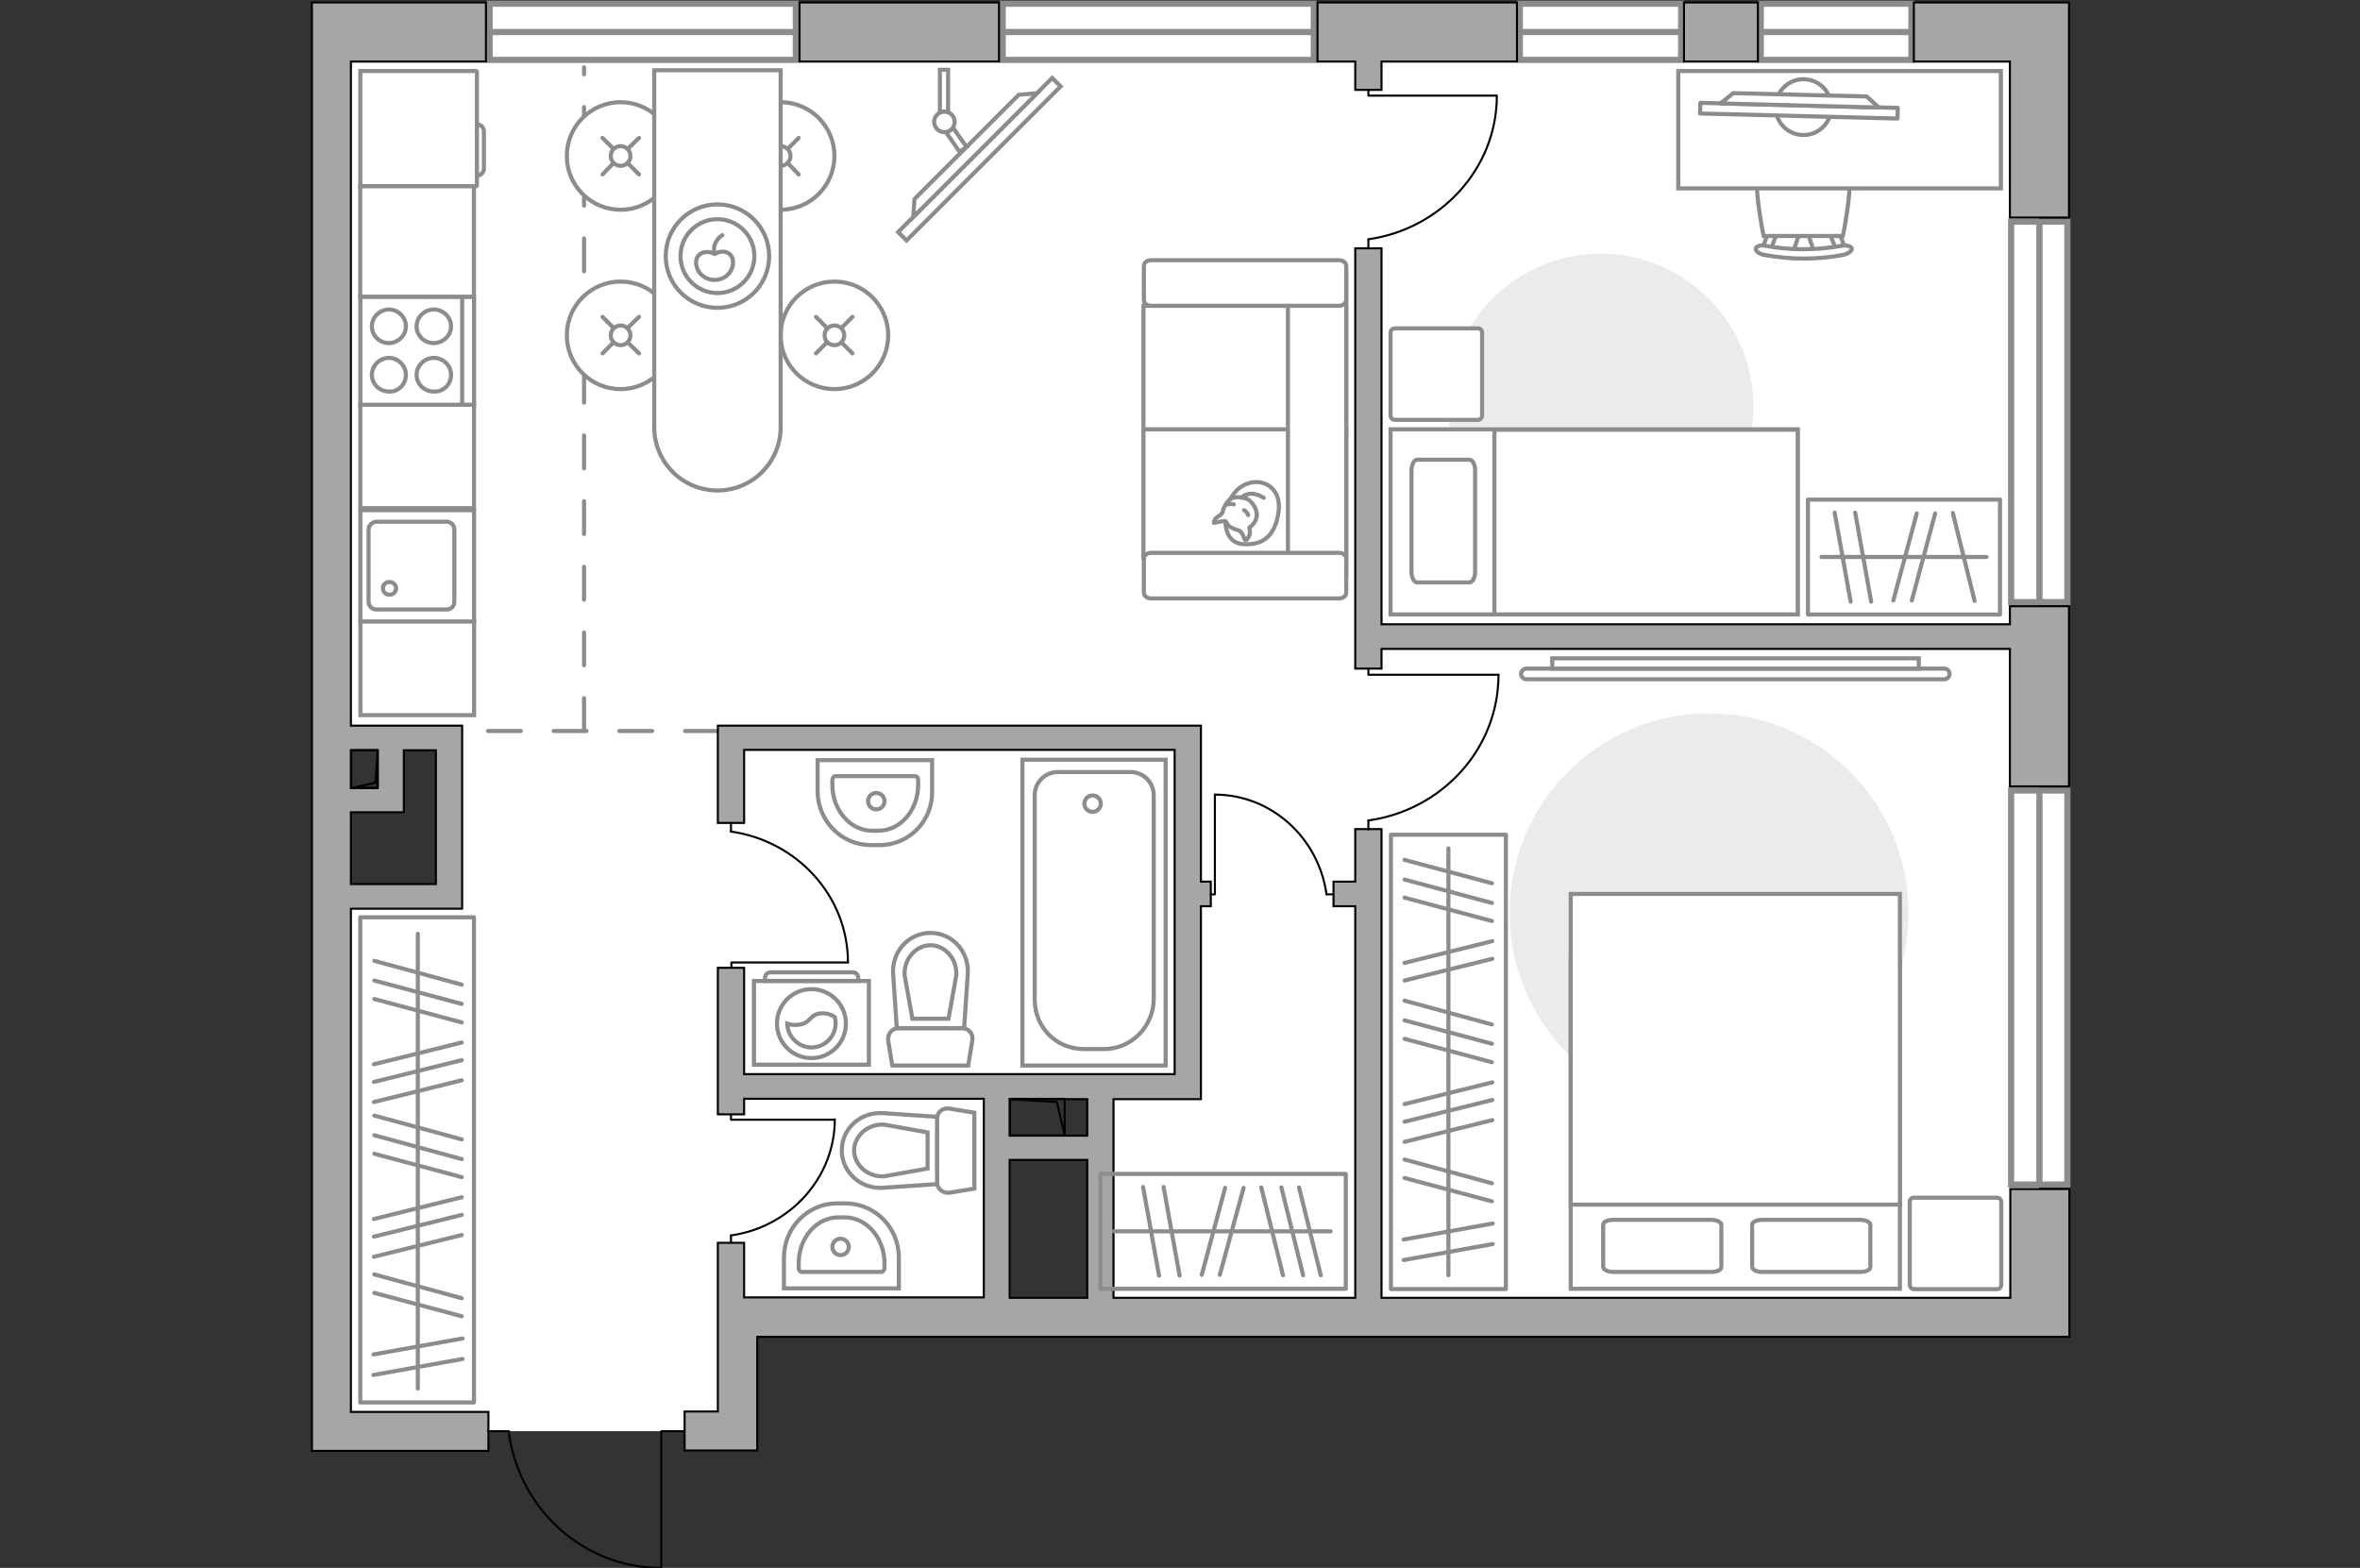 <?xml version="1.0" encoding="utf-8"?>
<!-- Generator: Adobe Illustrator 27.2.0, SVG Export Plug-In . SVG Version: 6.00 Build 0)  -->
<svg version="1.1" xmlns="http://www.w3.org/2000/svg" xmlns:xlink="http://www.w3.org/1999/xlink" x="0px" y="0px"
	 viewBox="0 0 575 382" style="enable-background:new 0 0 575 382;" xml:space="preserve">
<rect x="0" y="0" width="575" height="382" fill="#333333" stroke="none"/>
<style type="text/css">
	.st0{fill:#FFFFFF;}
	.st1{fill:#FFFFFF;stroke:#8C8C8C;stroke-width:1.5;stroke-linecap:round;stroke-miterlimit:10;}
	.st2{fill:none;stroke:#8C8C8C;stroke-linecap:round;stroke-linejoin:round;stroke-miterlimit:10;stroke-dasharray:8;}
	.st3{fill:#A6A6A6;stroke:#000000;stroke-width:0.5;stroke-miterlimit:10;}
	.st4{fill:none;stroke:#000000;stroke-width:0.5;stroke-linecap:round;stroke-linejoin:round;stroke-miterlimit:10;}
	.st5{fill:#FFFFFF;stroke:#8C8C8C;stroke-miterlimit:10;}
	.st6{fill:none;stroke:#8C8C8C;stroke-linecap:round;stroke-linejoin:round;stroke-miterlimit:10;}
	.st7{fill:#EBEBEB;}
	.st8{fill:#FFFFFF;stroke:#8C8C8C;stroke-linecap:round;stroke-linejoin:round;stroke-miterlimit:10;}
	.st9{fill:#FFFFFF;stroke:#8C8C8C;stroke-linecap:round;stroke-miterlimit:10;}
	.st10{fill:none;stroke:#8B8B8B;stroke-linecap:round;stroke-linejoin:round;stroke-miterlimit:10;}
	.st11{fill:#FFFFFF;stroke:#8B8B8B;stroke-linecap:round;stroke-linejoin:round;stroke-miterlimit:10;}
	.st12{fill:#FFFFFF;stroke:#8B8B8B;stroke-miterlimit:10;}
	.st13{fill-rule:evenodd;clip-rule:evenodd;fill:#FFFFFF;fill-opacity:0.1;stroke:#8B8B8B;stroke-miterlimit:10;}
</style>
<g id="bg_1_">
	<path class="st0" d="M80.7,217.8v130.9h98.9v-27.7h317.2V7.8H80.7v172H110v37.9H80.7z M242.8,264.8H267v52.8h-24.2V264.8z"/>
</g>
<g id="windows_1_">
	<g>
		<rect x="490" y="54" class="st1" width="13.7" height="92.7"/>
		<line class="st1" x1="496.9" y1="146.7" x2="496.9" y2="54"/>
	</g>
	<g>
		<rect x="490" y="192.6" class="st1" width="13.7" height="96"/>
		<line class="st1" x1="496.9" y1="288.7" x2="496.9" y2="192.6"/>
	</g>
	<g>
		<rect x="119.3" y="0.9" class="st1" width="74.6" height="13.7"/>
		<line class="st1" x1="119.3" y1="7.8" x2="193.9" y2="7.8"/>
	</g>
	<g>
		<rect x="244.3" y="0.9" class="st1" width="75.8" height="13.7"/>
		<line class="st1" x1="244.3" y1="7.8" x2="320" y2="7.8"/>
	</g>
	<g>
		<rect x="370.3" y="0.9" class="st1" width="39.3" height="13.7"/>
		<line class="st1" x1="370.3" y1="7.8" x2="409.6" y2="7.8"/>
	</g>
	<g>
		<rect x="429" y="0.9" class="st1" width="36.7" height="13.7"/>
		<line class="st1" x1="429" y1="7.8" x2="465.7" y2="7.8"/>
	</g>
</g>
<g id="plan">
	<line class="st2" x1="174.9" y1="178.1" x2="112.6" y2="178.1"/>
	<line class="st2" x1="142.3" y1="178.1" x2="142.3" y2="16.4"/>
	<g>
		<rect x="410.3" y="0.6" class="st3" width="18" height="14.4"/>
		<rect x="194.8" y="0.6" class="st3" width="48.6" height="14.4"/>
		<polygon class="st3" points="466.3,0.6 466.3,15 489.7,15 489.7,53 504.1,53 504.1,15 504.1,4.4 504.1,0.6 		"/>
		<polygon class="st3" points="489.7,152.1 336.6,152.1 336.6,60.5 330.2,60.5 330.2,162.9 336.6,162.9 336.6,158.1 489.7,158.1 
			489.7,191.6 504.1,191.6 504.1,147.7 489.7,147.7 		"/>
		<path class="st3" d="M489.7,316.2H336.6V202h-6.4v12.8h-5.3v6h5.3v95.4h-58.9v-48.4h14.9h5.8h0.6v-47h2.4v-6h-2.4v-38h-0.6h-5.8
			H174.9v1.7v4.2v17.8h6.4v-17.8h104.9v79H181.3v-25.9h-6.4v25.9v6v3.8h6.4v-3.8h58.4v48.4h-55.2h-3.2v-13.3h-6.4v13.3v3.1v24.7
			h-8.1v9.5h8.1h5.2h4.4v-27.7h305.3h4.2h10.2v-36h-14.4V316.2z M264.9,267.8v8.9H246v-8.9H264.9z M246,282.6h18.9v33.6H246V282.6z"
			/>
		<path class="st3" d="M85.5,221.4h27.1v-3.6v-2.4v-32.6v-3v-3H85.5V15h32.9V0.6H76v12V15v328.9v7.6v2h43v-9.5H85.5V221.4z
			 M106.2,215.4H85.5v-17.5h12.9v-1.7V192v-9.2h7.8V215.4z M92,182.8v9.2h-6.5v-9.2H92z"/>
		<polygon class="st3" points="330.2,21.9 336.6,21.9 336.6,15 369.6,15 369.6,0.6 321,0.6 321,15 330.2,15 		"/>
	</g>
	<g>
		<polyline class="st4" points="161.1,381.9 161.1,348.7 166.6,348.7 		"/>
		<line class="st4" x1="118.9" y1="348.7" x2="124" y2="348.7"/>
		<path class="st4" d="M124,349.2c2.6,18.6,18.2,32.8,37,32.8"/>
	</g>
	<g>
		
			<rect x="85.5" y="182.8" transform="matrix(-1 -3.408190e-10 3.408190e-10 -1 177.556 374.77)" class="st4" width="6.5" height="9.2"/>
		<polyline class="st4" points="92,182.8 91.5,190.7 85.5,192 		"/>
	</g>
	<g>
		
			<rect x="248.2" y="265.5" transform="matrix(-3.449003e-10 1 -1 -3.449003e-10 524.89 19.529)" class="st4" width="8.9" height="13.3"/>
		<polyline class="st4" points="246,267.8 257.5,268.5 259.4,276.6 		"/>
	</g>
	<g>
		<path id="wc_00000067947231756188568860000014128938423501884583_" class="st5" d="M215.5,286.6"/>
		<g id="Group_26_00000127747054243380527870000011708464269218231741_">
			<path id="Vector_130_00000170987548504075515070000012144340067349666980_" class="st5" d="M228.3,288.1l0-15.5
				c0-1.6,1.4-2.8,3-2.5l6.1,1l0,18.5l-6.1,1C229.8,290.8,228.3,289.6,228.3,288.1z"/>
			<path id="Vector_131_00000067222752929597023270000012373764041387779515_" class="st5" d="M205.1,280.3c0-5.3,4.5-9.4,9.9-9.1
				l13.3,0.9l0,16.4l-13.3,0.9C209.6,289.7,205.1,285.5,205.1,280.3z"/>
			<path id="Vector_132_00000159449615925643454420000007578869828287954107_" class="st5" d="M226,275.9l-10.6-1.9
				c-1.9-0.1-3.7,0.5-5.1,1.7c-1.4,1.2-2.2,2.9-2.2,4.6s0.8,3.4,2.2,4.6c1.4,1.2,3.2,1.8,5.1,1.7l10.6-1.9L226,275.9z"/>
		</g>
	</g>
	<g>
		<path id="wc_00000148639000145882222820000008447229605089307322_" class="st5" d="M220.4,237.6"/>
		<g id="Group_26_00000173866483071864455430000016230204006048601233_">
			<path id="Vector_130_00000025401537052633305060000013983817420330721675_" class="st5" d="M218.9,250.5l15.5,0
				c1.6,0,2.8,1.4,2.5,3l-1,6.1h-18.5l-1-6.1C216.2,252,217.3,250.5,218.9,250.5z"/>
			<path id="Vector_131_00000016039791483801714200000001253510160054470840_" class="st5" d="M226.7,227.3c5.3,0,9.4,4.5,9.1,9.9
				l-0.9,13.3l-16.4,0l-0.9-13.3C217.3,231.8,221.4,227.3,226.7,227.3z"/>
			<path id="Vector_132_00000129203051824034304870000006598702941324028298_" class="st5" d="M231.1,248.2l1.9-10.6
				c0.1-1.9-0.5-3.7-1.7-5.1c-1.2-1.4-2.9-2.2-4.6-2.2c-1.7,0-3.4,0.8-4.6,2.2c-1.2,1.4-1.8,3.2-1.7,5.1l1.9,10.6L231.1,248.2z"/>
		</g>
	</g>
	<g>
		<path id="Vector_134_00000127760756424690159890000008567485888923489680_" class="st5" d="M203.9,293.2h2.1c7.2,0,13,5.9,13,13.2
			v7.5H191v-7.5C191,299.1,196.8,293.2,203.9,293.2z"/>
		<path id="Vector_133_00000162335135052639168230000002683278496238933182_" class="st5" d="M204.3,296.6h1.5c5.3,0,9.7,5,9.7,11.2
			v1.1c0,0.5-0.3,1-0.8,1h-19.3c-0.5,0-0.8-0.4-0.8-1v-1.1C194.6,301.6,198.9,296.6,204.3,296.6z"/>
		<circle class="st5" cx="204.8" cy="303.8" r="2"/>
	</g>
	<g>
		<path id="Vector_134_00000172412791237399934360000000403235720316405672_" class="st5" d="M214.3,205.9h-2.1
			c-7.2,0-13-5.9-13-13.2v-7.5h27.9v7.5C227.3,200,221.5,205.9,214.3,205.9z"/>
		<path id="Vector_133_00000142868940451726601840000011495854228849497534_" class="st5" d="M214,202.4h-1.5c-5.3,0-9.7-5-9.7-11.2
			v-1.1c0-0.5,0.3-1,0.8-1h19.3c0.5,0,0.8,0.4,0.8,1v1.1C223.7,197.4,219.4,202.4,214,202.4z"/>
		<circle class="st5" cx="213.5" cy="195.2" r="2"/>
	</g>
	<g>
		<g>
			<path id="Vector_135_00000082350907048898368200000004424550032916692616_" class="st5" d="M249.1,259.6v-74.5h34.9v74.5H249.1z"
				/>
			<path id="Vector_136_00000061444365938704863550000011989021741185013432_" class="st5" d="M268.9,255.6h-4.7
				c-7,0-12.1-5.4-12.1-12.1v-49.7c0-3.2,2.5-5.7,5.7-5.7h17.6c3.2,0,5.7,2.5,5.7,5.7v49.7C281,250.2,275.6,255.6,268.9,255.6z"/>
		</g>
		<circle class="st5" cx="266.2" cy="195.8" r="2"/>
	</g>
	<g>
		<g id="Group_27_00000028306738983390915040000011878342519228723349_">
			<path id="Vector_140_00000051378530416552751700000016074003571470657161_" class="st5" d="M115.5,151.5l0-27.2l-27.7,0l0,27.2
				L115.5,151.5z"/>
		</g>
		<path id="Vector_141_00000018950123099054133980000011936262133798088083_" class="st5" d="M89.8,129l0,17.6c0,1,0.8,1.9,1.9,1.9
			l17.1,0c1.1,0,1.9-0.8,1.9-1.9l0-17.6c0-1-0.8-1.9-1.9-1.9l-17.1,0C90.7,127.2,89.8,128,89.8,129z"/>
		<path id="Vector_139_00000165205014292427883210000006749158648278417062_" class="st5" d="M96.5,143.3c0,0.9-0.7,1.6-1.6,1.6
			c-0.9,0-1.6-0.7-1.6-1.6c0-0.9,0.7-1.5,1.6-1.5C95.8,141.8,96.5,142.5,96.5,143.3z"/>
	</g>
	<g>
		<path id="Vector_142_00000054978886866776975010000018094975465308915585_" class="st5" d="M87.8,72.3l0,26.4l27.7,0l0-26.4
			L87.8,72.3z"/>
		<g id="Group_28_00000165209560783665848550000008381562645215606664_">
			<g id="Group_29_00000070095537822482606670000002234068836976968320_">
				<path id="Vector_143_00000092443583439996921320000000056794744423921313_" class="st5" d="M98.9,91.3c0-2.2-1.9-4.1-4.1-4.1
					c-2.3,0-4.2,1.9-4.2,4.1c0,2.3,1.9,4.1,4.2,4.1C97.1,95.5,98.9,93.6,98.9,91.3z"/>
				<path id="Vector_144_00000114057804809090558860000009584103079113628830_" class="st5" d="M109.9,91.3c0-2.2-1.9-4.1-4.2-4.1
					c-2.3,0-4.2,1.9-4.2,4.1c0,2.3,1.9,4.1,4.2,4.1C108.1,95.5,109.9,93.6,109.9,91.3z"/>
			</g>
			<g id="Group_30_00000003790449480969216060000015010689995251018151_">
				<path id="Vector_145_00000021108339190181942220000008820672566312490941_" class="st5" d="M98.9,79.5c0-2.2-1.9-4.1-4.1-4.1
					c-2.3,0-4.2,1.9-4.2,4.1c0,2.3,1.9,4.1,4.2,4.1C97.1,83.5,98.9,81.7,98.9,79.5z"/>
				<path id="Vector_146_00000107569081594520229670000008542111371476066977_" class="st5" d="M109.9,79.5c0-2.2-1.9-4.1-4.2-4.1
					c-2.3,0-4.2,1.9-4.2,4.1c0,2.3,1.9,4.1,4.2,4.1C108.1,83.5,109.9,81.7,109.9,79.5z"/>
			</g>
		</g>
		<path id="Vector_147_00000062150970670525264630000016886625758946516412_" class="st5" d="M112.6,98.7l0-26.1"/>
	</g>
</g>
<g id="furniture_1_">
	<g id="Group_34_00000163779183284880675200000014914032733529686186_">
		<path id="Vector_158_00000165226170886542076880000002506024854194222502_" class="st4" d="M203.3,272.8h-25.2v-1.1"/>
		<path id="Vector_159_00000093145965517996855860000013559630587792629391_" class="st4" d="M178.1,302.7V301"/>
		<path id="Vector_160_00000170964979797627971520000017513335659886052524_" class="st4" d="M178.1,301c14.2-2,25.3-13.9,25.3-28.3
			"/>
	</g>
	<g id="Group_34_00000114789023672496621560000007420347286134195868_">
		<path id="Vector_158_00000068677096670457094530000005658451151444631216_" class="st4" d="M206.6,234.5l-28.4,0v1.2"/>
		<path id="Vector_159_00000108302120986363789830000014560669675247987359_" class="st4" d="M178.1,200.7v1.9"/>
		<path id="Vector_160_00000000923143916626613630000014765211125762925976_" class="st4" d="M178.1,202.6
			c16.1,2.3,28.5,15.7,28.5,31.9"/>
	</g>
	<g id="Group_34_00000098923739412075105580000001583355807981809312_">
		<path id="Vector_158_00000122714829074878188180000011578975682405696160_" class="st4" d="M296,193.6l0,24.3h-1"/>
		<path id="Vector_159_00000139276099912293014490000010770531709305015452_" class="st4" d="M324.9,217.9h-1.7"/>
		<path id="Vector_160_00000139998320151408857540000007713616067907960227_" class="st4" d="M323.2,217.9
			c-1.9-13.7-13.4-24.3-27.2-24.3"/>
	</g>
	<g id="Group_34_00000001624455348147632450000000896338950734933121_">
		<path id="Vector_158_00000163786452771712251390000001254290477692330130_" class="st4" d="M365.1,164.4l-31.7,0v-1.3"/>
		<path id="Vector_159_00000030450929432403047400000003639362403369906061_" class="st4" d="M333.4,202.1v-2.2"/>
		<path id="Vector_160_00000049181664426583044650000016590363419175989655_" class="st4" d="M333.4,199.9
			c17.9-2.5,31.7-17.4,31.7-35.5"/>
	</g>
	<g id="Group_34_00000092422582888312555900000010060266949570900905_">
		<path id="Vector_158_00000177454251645284382870000008304021173828993721_" class="st4" d="M364.6,23.3l-31.2,0V22"/>
		<path id="Vector_159_00000067938263071753044650000018416543374267880076_" class="st4" d="M333.4,60.4v-2.1"/>
		<path id="Vector_160_00000143574880340249249620000009319200290529178525_" class="st4" d="M333.4,58.3
			c17.6-2.5,31.3-17.2,31.3-35"/>
	</g>
	<g>
		<path id="Vector_8_00000116946603547210572790000015977397190160160658_" class="st5" d="M116.2,45.1V17.5c0-0.1-0.1-0.2-0.2-0.2
			H87.8v28.1H116C116.1,45.3,116.2,45.3,116.2,45.1z"/>
		<path id="Vector_9_00000057134876565412320340000014621737747993734801_" class="st5" d="M116.2,30.3v12.5c0.9,0,1.7-0.8,1.7-1.7
			V32C117.9,31.1,117.2,30.3,116.2,30.3z"/>
	</g>
	
		<rect x="88.2" y="45" transform="matrix(-2.776874e-10 1 -1 -2.776874e-10 160.464 -42.814)" class="st5" width="26.9" height="27.7"/>
	
		<rect x="89" y="97.4" transform="matrix(-2.776270e-10 1 -1 -2.776270e-10 212.894 9.617)" class="st5" width="25.2" height="27.7"/>
	
		<rect x="90.2" y="149" transform="matrix(-2.776270e-10 1 -1 -2.776270e-10 264.512 61.235)" class="st5" width="22.8" height="27.7"/>
	
		<rect x="297.5" y="244.7" transform="matrix(-4.014453e-10 1 -1 -4.014453e-10 611.596 -94.127)" class="st6" width="110.7" height="28"/>
	<line class="st6" x1="363.7" y1="298.1" x2="342" y2="302"/>
	<line class="st6" x1="363.7" y1="303.1" x2="342" y2="307"/>
	<line class="st6" x1="363.5" y1="288.3" x2="342.2" y2="282.5"/>
	<line class="st6" x1="363.5" y1="292.7" x2="342.2" y2="287"/>
	<line class="st6" x1="363.5" y1="254.3" x2="342.2" y2="248.6"/>
	<line class="st6" x1="363.5" y1="258.8" x2="342.2" y2="253.1"/>
	<line class="st6" x1="363.5" y1="249.6" x2="342.2" y2="243.8"/>
	<line class="st6" x1="363.6" y1="263.7" x2="342.2" y2="269"/>
	<line class="st6" x1="363.6" y1="272.9" x2="342.2" y2="278.2"/>
	<line class="st6" x1="363.6" y1="268" x2="342.2" y2="273.3"/>
	<line class="st6" x1="363.5" y1="220" x2="342.2" y2="214.3"/>
	<line class="st6" x1="363.5" y1="224.4" x2="342.2" y2="218.7"/>
	<line class="st6" x1="363.5" y1="215.2" x2="342.2" y2="209.5"/>
	<line class="st6" x1="363.6" y1="229.3" x2="342.2" y2="234.6"/>
	<line class="st6" x1="363.6" y1="233.6" x2="342.2" y2="238.9"/>
	<line class="st6" x1="352.9" y1="206.7" x2="352.9" y2="310.7"/>
	
		<rect x="268" y="286" transform="matrix(-1 -6.501019e-10 6.501019e-10 -1 595.893 600.013)" class="st6" width="59.8" height="28"/>
	<line class="st6" x1="287.4" y1="310.8" x2="283.5" y2="289.2"/>
	<line class="st6" x1="282.4" y1="310.8" x2="278.5" y2="289.2"/>
	<line class="st6" x1="297.2" y1="310.6" x2="303" y2="289.4"/>
	<line class="st6" x1="292.8" y1="310.6" x2="298.5" y2="289.4"/>
	<line class="st6" x1="321.8" y1="310.7" x2="316.5" y2="289.3"/>
	<line class="st6" x1="312.6" y1="310.7" x2="307.3" y2="289.3"/>
	<line class="st6" x1="317.5" y1="310.7" x2="312.2" y2="289.3"/>
	<line class="st6" x1="324.2" y1="300" x2="271.4" y2="300"/>
	
		<rect x="440.4" y="121.7" transform="matrix(-1 -7.534605e-10 7.534605e-10 -1 927.688 271.423)" class="st6" width="46.8" height="28"/>
	<line class="st6" x1="455.9" y1="146.6" x2="452" y2="124.9"/>
	<line class="st6" x1="450.9" y1="146.6" x2="447" y2="124.9"/>
	<line class="st6" x1="465.8" y1="146.3" x2="471.5" y2="125.1"/>
	<line class="st6" x1="461.3" y1="146.3" x2="467" y2="125.1"/>
	<line class="st6" x1="481.1" y1="146.4" x2="475.8" y2="125"/>
	<line class="st6" x1="484" y1="135.7" x2="443.8" y2="135.7"/>
	
		<rect x="42.5" y="268.8" transform="matrix(-3.920795e-10 1 -1 -3.920795e-10 384.278 181)" class="st6" width="118.2" height="27.7"/>
	<line class="st6" x1="112.7" y1="326.1" x2="91" y2="330"/>
	<line class="st6" x1="112.7" y1="331.1" x2="91" y2="335"/>
	<line class="st6" x1="112.5" y1="316.3" x2="91.2" y2="310.5"/>
	<line class="st6" x1="112.5" y1="320.7" x2="91.2" y2="315"/>
	<line class="st6" x1="112.5" y1="282.4" x2="91.2" y2="276.6"/>
	<line class="st6" x1="112.5" y1="286.8" x2="91.2" y2="281.1"/>
	<line class="st6" x1="112.5" y1="277.6" x2="91.2" y2="271.8"/>
	<line class="st6" x1="112.5" y1="291.7" x2="91.1" y2="297"/>
	<line class="st6" x1="112.5" y1="300.9" x2="91.1" y2="306.2"/>
	<line class="st6" x1="112.5" y1="296" x2="91.1" y2="301.3"/>
	<line class="st6" x1="112.5" y1="244.6" x2="91.2" y2="238.9"/>
	<line class="st6" x1="112.5" y1="249.1" x2="91.2" y2="243.4"/>
	<line class="st6" x1="112.5" y1="239.9" x2="91.2" y2="234.1"/>
	<line class="st6" x1="112.5" y1="254" x2="91.1" y2="259.3"/>
	<line class="st6" x1="112.5" y1="263.2" x2="91.1" y2="268.5"/>
	<line class="st6" x1="112.5" y1="258.3" x2="91.1" y2="263.6"/>
	<line class="st6" x1="101.8" y1="227.5" x2="101.8" y2="338.3"/>
	<path id="Vector_00000055672552001421071110000007134720349111823268_" class="st7" d="M367.8,222.4c0-26.9,21.8-48.6,48.6-48.6
		c26.9,0,48.6,21.8,48.6,48.6S443.3,271,416.4,271C389.5,271,367.8,249.2,367.8,222.4z"/>
	<path id="Vector_00000172422984759933357170000002420526315617687940_" class="st7" d="M352.8,99c0-20.6,16.7-37.2,37.2-37.2
		s37.2,16.7,37.2,37.2s-16.7,37.2-37.2,37.2S352.8,119.6,352.8,99z"/>
	<g>
		<path id="Vector_55_00000140708399794701636500000015223610741099323030_" class="st5" d="M328,74.5v31.3h-49.4V74.5H328z"/>
		<path id="Vector_56_00000179613923679944635230000009644016917828764550_" class="st5" d="M328,104.6v31.3h-49.4v-31.3H328z"/>
		<path id="Vector_57_00000047050593554834418970000004531864892382151080_" class="st5" d="M313.8,68.9L328,66v74.3h-14.2V68.9z"/>
		<path id="Vector_58_00000115477173553279842640000000390241552294791352_" class="st5" d="M326.3,74.5h-45.9
			c-0.9,0-1.7-0.6-1.7-1.4v-8.3c0-0.8,0.8-1.4,1.7-1.4h45.9c0.9,0,1.7,0.6,1.7,1.4v8.3C328,73.8,327.2,74.5,326.3,74.5z"/>
		<path id="Vector_59_00000061473493212511987030000003820173467733089977_" class="st5" d="M326.3,145.8h-45.9
			c-0.9,0-1.7-0.6-1.7-1.4v-8.3c0-0.8,0.8-1.4,1.7-1.4h45.9c0.9,0,1.7,0.6,1.7,1.4v8.3C328,145.2,327.2,145.8,326.3,145.8z"/>
		<g>
			<path class="st8" d="M298.6,127.2c0,0-0.2,5.3,4.6,5.4c4.8,0.2,7.5-2.3,8.3-7.8c0.8-5.5-3.1-8-6.8-7.2
				C301,118.5,298.6,122,298.6,127.2z"/>
			<path class="st8" d="M302,129.3c0,0,0.7,0.5,1,1.5c0.3,1,0.6,0.8,0.6,0.8s1.1-0.9,0.9-2.3c-0.1-0.8-0.1-0.8-0.1-0.8
				s1.6-0.9,1.8-2.8c0.2-1.8-1.4-3.8-2.5-4.2c-1.2-0.4-2.9-0.6-3.9,0.1c-1,0.7-1.7,2.1-1.9,3.1c-0.2,0.9-1.5,1.1-1.9,1.9
				c-0.4,0.8-0.2,0.8-0.2,0.8s2.4-0.6,2.8-0.4C299,127.3,298.7,128.4,302,129.3z"/>
			<path class="st8" d="M303.1,124.3c0,0,0.7,0.3,1,1.2"/>
			<path class="st8" d="M300.6,122.9c0,0-0.7-0.3-1.4,0"/>
			<path class="st6" d="M302.6,121.3c0,0,0.2-0.8,2.1-1c1.6-0.1,3.2,1,3.2,1"/>
		</g>
	</g>
	<g>
		<circle class="st9" cx="151.2" cy="81.7" r="13.1"/>
		<line class="st9" x1="146.8" y1="77.2" x2="149.4" y2="79.8"/>
		<circle class="st9" cx="151.2" cy="81.7" r="2.4"/>
		<line class="st9" x1="153" y1="83.5" x2="155.7" y2="86.1"/>
		<line class="st9" x1="155.7" y1="77.2" x2="153" y2="79.8"/>
		<line class="st9" x1="149.4" y1="83.5" x2="146.8" y2="86.1"/>
	</g>
	<g>
		<circle class="st9" cx="203.3" cy="81.7" r="13.1"/>
		<line class="st9" x1="198.8" y1="77.2" x2="201.4" y2="79.8"/>
		<circle class="st9" cx="203.3" cy="81.7" r="2.4"/>
		<line class="st9" x1="205.1" y1="83.5" x2="207.7" y2="86.1"/>
		<line class="st9" x1="207.7" y1="77.2" x2="205.1" y2="79.8"/>
		<line class="st9" x1="201.4" y1="83.5" x2="198.8" y2="86.1"/>
	</g>
	<g>
		<circle class="st9" cx="151.2" cy="38" r="13.1"/>
		<line class="st9" x1="146.8" y1="33.6" x2="149.4" y2="36.2"/>
		<circle class="st9" cx="151.2" cy="38" r="2.4"/>
		<line class="st9" x1="153" y1="39.8" x2="155.7" y2="42.5"/>
		<line class="st9" x1="155.7" y1="33.6" x2="153" y2="36.2"/>
		<line class="st9" x1="149.4" y1="39.8" x2="146.8" y2="42.5"/>
	</g>
	<g>
		<circle class="st9" cx="190.2" cy="38" r="13.1"/>
		<line class="st9" x1="185.7" y1="33.6" x2="188.4" y2="36.2"/>
		<circle class="st9" cx="190.2" cy="38" r="2.4"/>
		<line class="st9" x1="192" y1="39.8" x2="194.6" y2="42.5"/>
		<line class="st9" x1="194.6" y1="33.6" x2="192" y2="36.2"/>
		<line class="st9" x1="188.4" y1="39.8" x2="185.7" y2="42.5"/>
	</g>
	<g>
		<path class="st5" d="M174.8,119.5L174.8,119.5c-8.5,0-15.4-6.9-15.4-15.4v-87h30.8v87C190.2,112.6,183.3,119.5,174.8,119.5z"/>
		<circle class="st10" cx="174.8" cy="62.4" r="12.6"/>
		<circle class="st10" cx="174.8" cy="62.4" r="9"/>
		<path class="st10" d="M178.6,63.9c0,2.4-2,4.3-4.5,4.3c-2.5,0-4.5-1.9-4.5-4.3s2.7-3.1,4.5-2C176.2,60.6,178.6,61.5,178.6,63.9z"
			/>
		<path class="st10" d="M176,57.3c0,0-2.4,1.2-2,4.4"/>
	</g>
	<g>
		<path id="Vector_98_00000031181607716349596030000011054119390455566236_" class="st5" d="M462.9,233.7h-80.2V314h80.2V233.7z"/>
		<path id="Vector_99_00000176034205005292045640000014901840244670964143_" class="st5" d="M382.7,217.8h80.2v75.7h-70.7h-9.5
			v-10.3V217.8z"/>
		<path id="Vector_100_00000169525260526418583420000015688242189417143700_" class="st6" d="M429.4,309.9h23.8
			c1.4,0,2.5-0.5,2.5-1.2v-10.3c0-0.6-1.1-1.2-2.5-1.2h-23.8c-1.4,0-2.5,0.5-2.5,1.2v10.3C427,309.4,428,309.9,429.4,309.9z"/>
		<path id="Vector_101_00000150794419743756243230000002528601287128221075_" class="st6" d="M393.1,309.9h23.8
			c1.4,0,2.5-0.5,2.5-1.2v-10.3c0-0.6-1.1-1.2-2.5-1.2h-23.8c-1.4,0-2.5,0.5-2.5,1.2v10.3C390.7,309.4,391.7,309.9,393.1,309.9z"/>
	</g>
	<path id="Vector_5_00000031907796783330165290000017969387922601578919_" class="st8" d="M465.3,292.8V313c0,0.6,0.4,1.1,1.1,1.1
		h20.1c0.6,0,1.1-0.4,1.1-1.1v-20.1c0-0.6-0.4-1.1-1.1-1.1h-20.1C465.7,291.8,465.3,292.2,465.3,292.8z"/>
	<g>
		<path class="st5" d="M473.7,162.9c0.7,0,1.3,0.6,1.3,1.3c0,0.7-0.6,1.3-1.3,1.3l-101.8,0c-0.7,0-1.3-0.6-1.3-1.3
			c0-0.7,0.6-1.3,1.3-1.3L473.7,162.9z"/>
		<rect x="378.2" y="160.4" class="st5" width="89.3" height="2.5"/>
	</g>
	<g>
		<path id="Vector_2_00000084504546334816178610000001306849735358420640_" class="st5" d="M438,149.7v-45.1h-99.2v45.1H438z"/>
		<path id="Vector_3_00000098914429202023491970000016048652735892311731_" class="st5" d="M438,104.6v45.1h-73.9V110v-5.3h10H438z"
			/>
		<path id="Vector_4_00000098903487099891949860000017275436419417357449_" class="st6" d="M343.9,114.6v24.7c0,1.4,0.6,2.6,1.4,2.6
			H358c0.8,0,1.4-1.2,1.4-2.6v-24.7c0-1.4-0.6-2.6-1.4-2.6h-12.8C344.5,112.1,343.9,113.3,343.9,114.6z"/>
	</g>
	<path id="Vector_5_00000143577923901958870840000009619491289857316245_" class="st8" d="M360,80h-20.1c-0.6,0-1.1,0.4-1.1,1.1
		v20.1c0,0.6,0.4,1.1,1.1,1.1H360c0.6,0,1.1-0.4,1.1-1.1V81C361.1,80.4,360.7,80,360,80z"/>
	<g id="Group_2_00000010993632099055710100000003067607543220785053_">
		<g id="Group_3_00000126297225004886747930000003034039622226581411_">
			<path id="Vector_10_00000106123034223793617860000007056983192576733063_" class="st5" d="M442,61.4l-1.8-5.4h-1.5l-1.8,5.4H442z
				"/>
		</g>
		<g id="Group_4_00000072250222101387712910000015705045077749989262_">
			<path id="Vector_11_00000045616794289153473900000015600327352972261783_" class="st5" d="M431.8,56.2c-0.5,0-0.9,0.3-1,0.6
				l-1.7,4.4c-0.2,0.4,0.2,0.8,0.8,0.9c0.6,0.1,1.2-0.2,1.2-0.5l1.7-4.4c0.2-0.4-0.2-0.8-0.8-0.9C431.9,56.2,431.9,56.2,431.8,56.2z
				"/>
		</g>
		<g id="Group_5_00000079464168154180475710000015279242281408467589_">
			<path id="Vector_12_00000018918213130020728850000006636827613562958998_" class="st5" d="M447,56.2c-0.1,0-0.2,0-0.3,0
				c-0.6,0.1-0.9,0.5-0.8,0.9l1.7,4.4c0.2,0.4,0.8,0.6,1.4,0.5c0.6-0.1,0.9-0.5,0.8-0.9l-1.7-4.4C448,56.5,447.5,56.2,447,56.2z"/>
		</g>
		<path id="Vector_13_00000082336163561794124940000001670848140831462823_" class="st5" d="M449,34.9c-3.4-3.4-15.9-3.4-19.3,0
			c-4,4,0,22.6,0,22.6H449C449,57.5,453,38.9,449,34.9z"/>
		<path id="Vector_14_00000088093555681809915130000013007532457665949841_" class="st5" d="M448.6,59.9c-6,1.1-12.3,1.1-18.4,0
			c-1.2-0.3-2.3,0.1-2.4,0.6c-0.2,0.6,0.8,1.4,2.1,1.6c6.3,1.2,12.9,1.2,19.2,0c1.2-0.3,2.2-1,2.1-1.6
			C450.9,60,449.8,59.6,448.6,59.9z"/>
	</g>
	<path id="Vector_36_00000135691186654931051450000016746826381150011544_" class="st5" d="M408.9,45.9h78.6V17.3H424h-15.1V45.9z"
		/>
	<g>
		<circle class="st11" cx="439.4" cy="26.1" r="6.8"/>
		<g>
			
				<rect x="414.5" y="25.7" transform="matrix(-1 -2.554045e-02 2.554045e-02 -1 876.16 65.168)" class="st11" width="48.1" height="2.6"/>
			<polygon class="st11" points="422.3,22.7 454.8,23.5 457.8,26.2 419.2,25.2 			"/>
		</g>
	</g>
	<g>
		
			<rect x="212" y="37.4" transform="matrix(-0.707 0.707 -0.707 -0.707 434.742 -102.394)" class="st5" width="53.1" height="2.9"/>
		<polygon class="st5" points="222.8,48.5 248.2,23.1 252.7,22.7 222.5,52.9 		"/>
		<g>
			<path class="st5" d="M230.1,27.2c-0.4,0-0.8,0.1-1.1,0.3V17h2v10.3C230.7,27.3,230.5,27.2,230.1,27.2z"/>
			<path class="st5" d="M230.4,32.1c0.7-0.1,1.4-0.4,1.8-1l3.3,4.7l-1.7,1.2L230.4,32.1z"/>
		</g>
		<circle class="st5" cx="230.1" cy="29.7" r="2.5"/>
	</g>
	<g>
		<g>
			<path class="st12" d="M211.7,239l-28,0v20.4h28L211.7,239z"/>
			<path class="st13" d="M207.8,236.9l-20.1,0c-0.7,0-1.3,0.6-1.3,1.3v0.8l22.7,0v-0.8C209.1,237.5,208.5,236.9,207.8,236.9z"/>
		</g>
		<g>
			<circle class="st12" cx="197.7" cy="249.4" r="8.4"/>
			<path class="st12" d="M200,246.9c-2.9,0.2-2.3,2.6-5.8,2.8c-1.1,0.1-1.8-0.1-2.4-0.3c0.1,3.1,2.7,5.8,5.9,5.8
				c3.2,0,5.9-2.6,5.9-5.9c0-0.5-0.1-1-0.2-1.5C202.7,247.3,201.5,246.8,200,246.9z"/>
		</g>
	</g>
</g>
<g id="points">
	<path id="h" class="st3" d="M144.2,270.4"/>
	<path id="s1" class="st3" d="M210.9,218.6"/>
	<path id="s2" class="st3" d="M185.8,284.5"/>
	<path id="g" class="st3" d="M294.6,289.2"/>
	<path id="k" class="st3" d="M116.4,113.2"/>
	<path id="r1" class="st3" d="M230.4,105.7"/>
	<path id="r2" class="st3" d="M423,243.8"/>
	<path id="r3" class="st3" d="M420.2,90.1"/>
</g>
</svg>
